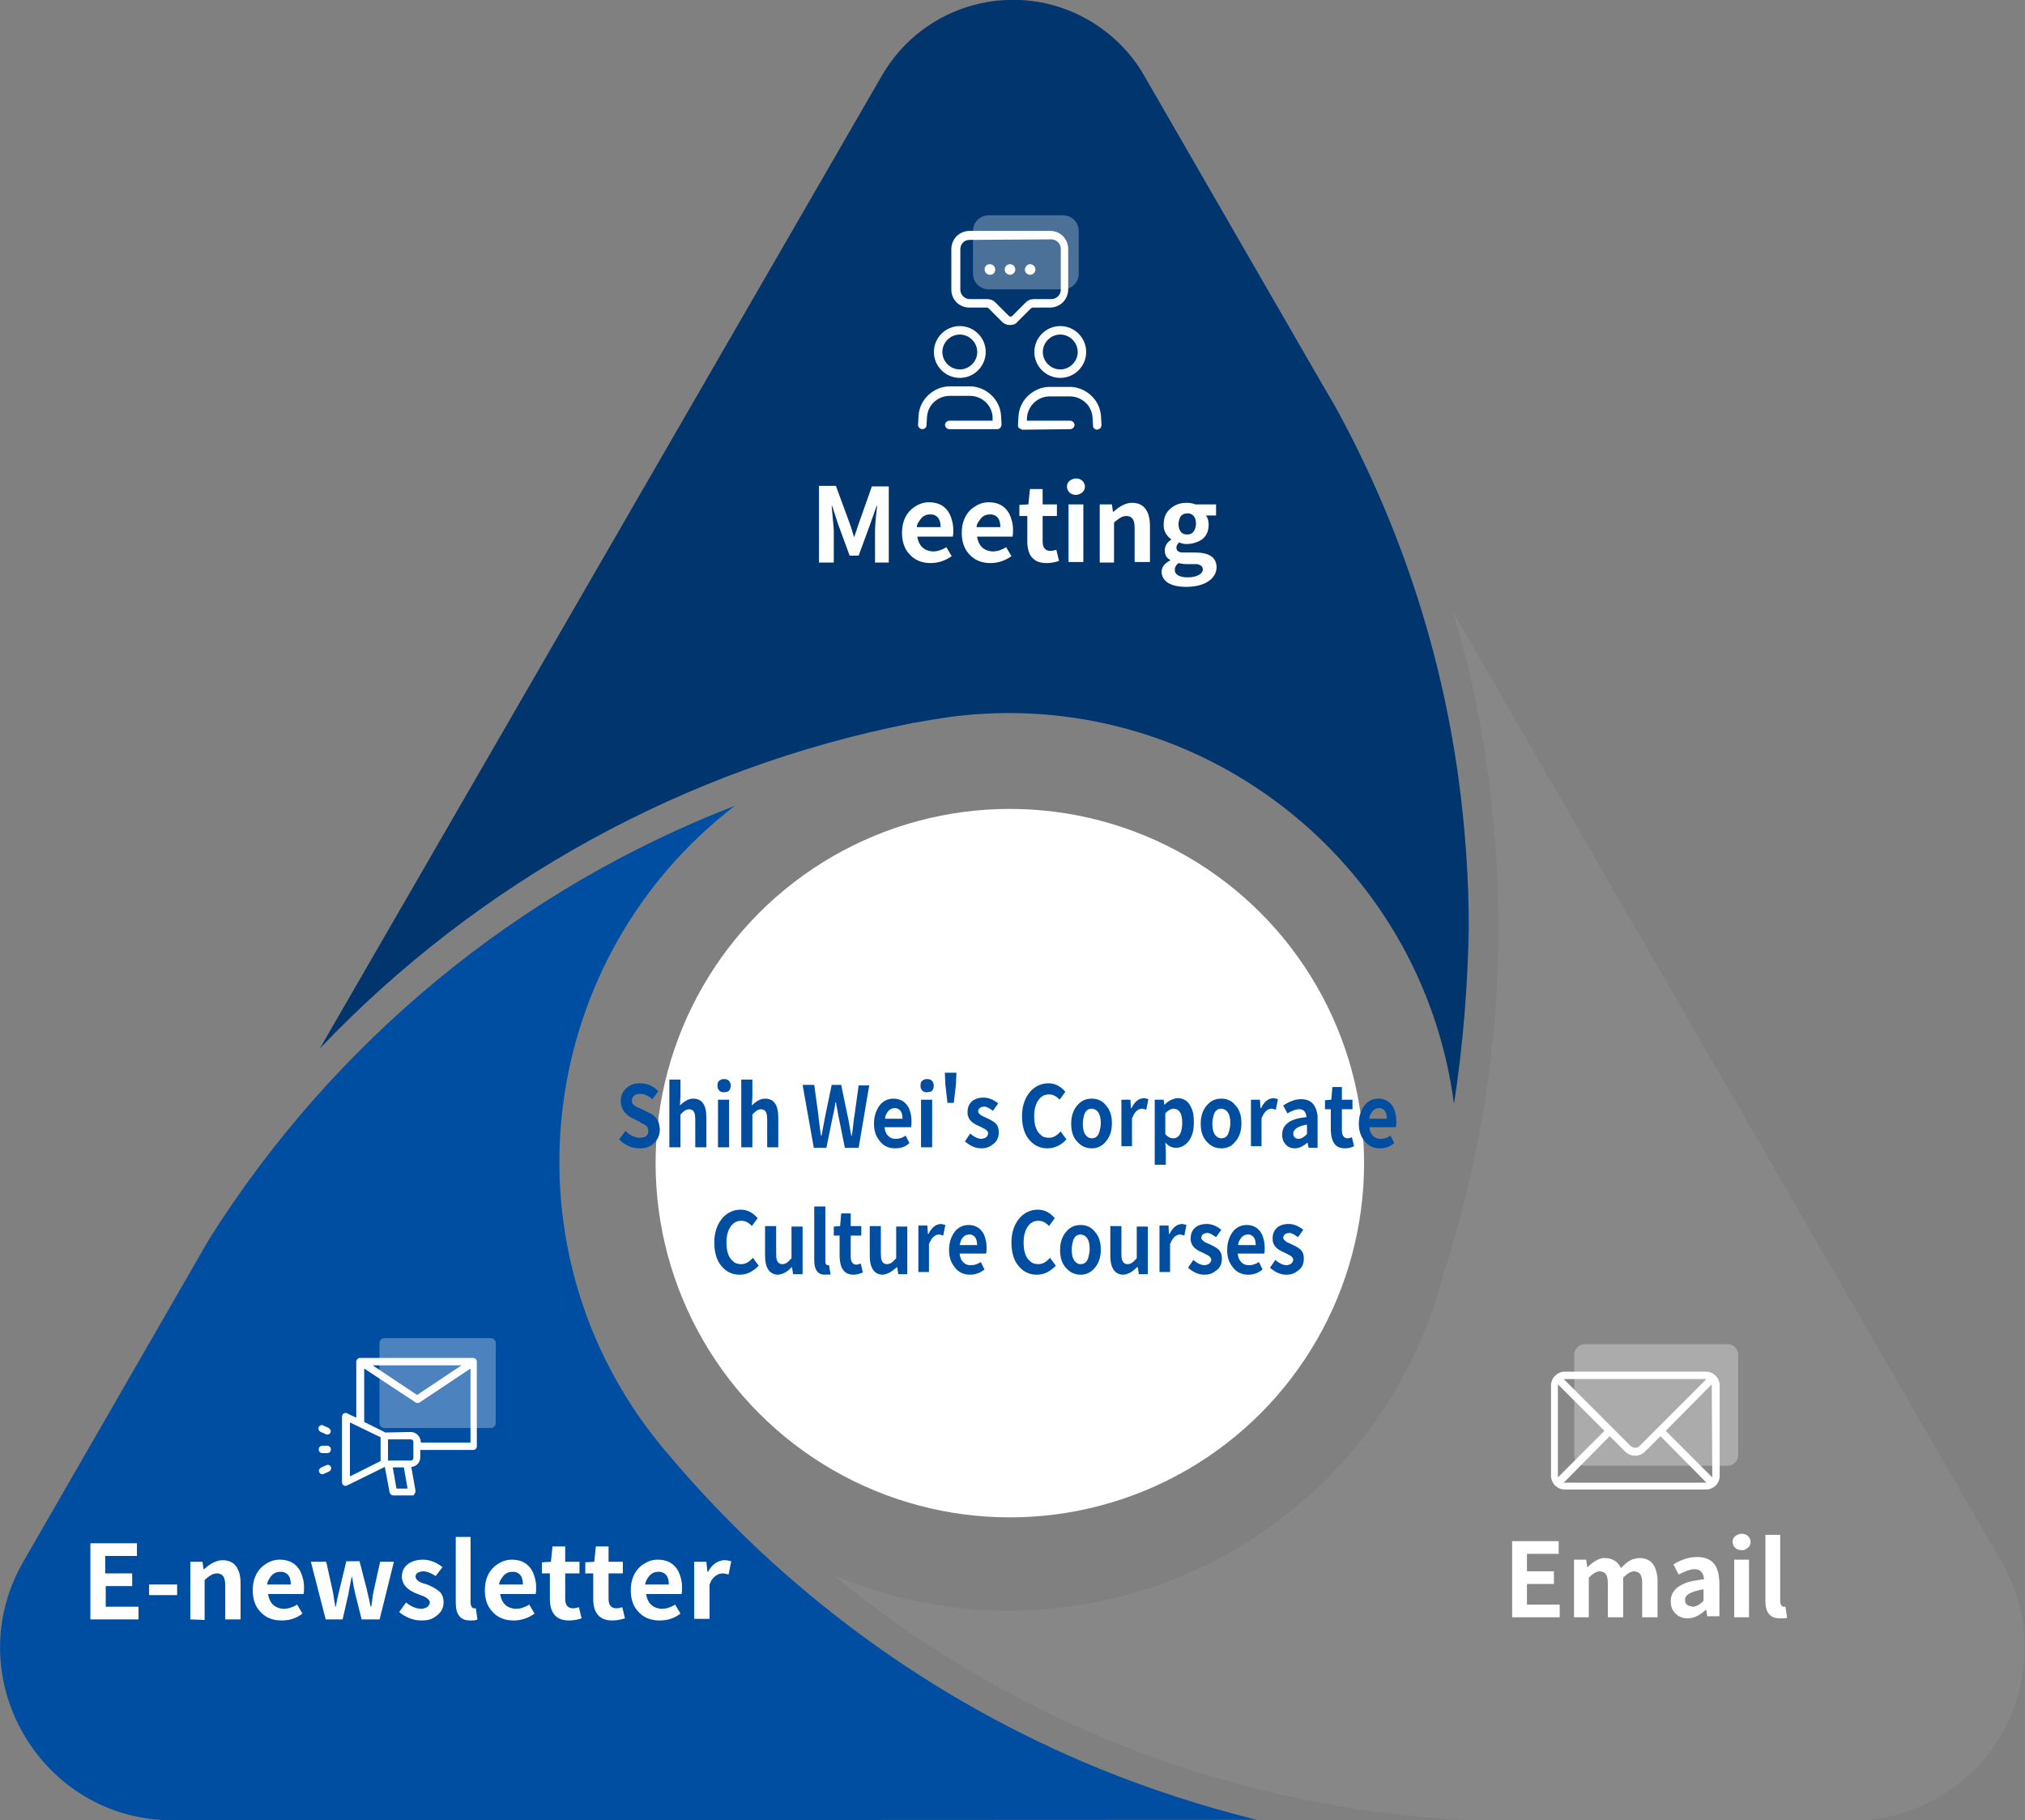 <?xml version="1.0" encoding="utf-8"?>
<!-- Generator: Adobe Illustrator 27.6.1, SVG Export Plug-In . SVG Version: 6.00 Build 0)  -->
<svg version="1.1" id="圖層_1" xmlns="http://www.w3.org/2000/svg" xmlns:xlink="http://www.w3.org/1999/xlink" x="0px" y="0px"
	 viewBox="0 0 383 344.3" style="enable-background:new 0 0 383 344.3;" xml:space="preserve">
<rect x="0" y="0" width="383" height="344.3" fill="#808080" stroke="none"/>
<style type="text/css">
	.st0{clip-path:url(#SVGID_00000121986765658401088450000000637045396667379639_);}
	.st1{fill:#00356E;}
	.st2{fill:#004EA2;}
	.st3{fill:#878787;}
	.st4{fill:#FFFFFF;}
	.st5{fill:none;}
	.st6{fill-rule:evenodd;clip-rule:evenodd;fill:#FFFFFF;}
	.st7{opacity:0.3;fill:#FFFFFF;enable-background:new    ;}
</style>
<g transform="translate(-1038.974 -1729)">
	<g transform="translate(1038.974 1729)">
		<g>
			<g>
				<defs>
					<rect id="SVGID_1_" y="0" width="383" height="344.3"/>
				</defs>
				<clipPath id="SVGID_00000109022157997941631200000016307730443799758731_">
					<use xlink:href="#SVGID_1_"  style="overflow:visible;"/>
				</clipPath>
				<g style="clip-path:url(#SVGID_00000109022157997941631200000016307730443799758731_);">
					<path class="st1" d="M275,208.8c-6.1-46.5-48.8-79.3-95.3-73.2c-0.2,0-0.4,0.1-0.6,0.1H179c-2,0.3-3.9,0.6-5.9,1h-0.4l-0.3,0.1
						c-42.7,8.4-81.8,29.9-111.9,61.5l106.3-184c7.9-13.7,25.4-18.4,39.1-10.5c4.3,2.5,8,6.1,10.5,10.5l31.9,55.3l4.3,7.4
						c11.9,21.7,19.8,45.3,23.2,69.8c1.3,9.5,2,19.1,2,28.7C277.6,186.7,276.7,197.8,275,208.8"/>
					<path class="st2" d="M32.7,344.3c-25.1,0-40.8-27.2-28.3-48.9l35.2-61.1c23.5-37.2,58.3-66,99.4-81.9
						c-37.2,28.6-44.2,81.9-15.6,119c0.4,0.5,0.8,1,1.2,1.5c0.5,0.6,0.9,1.2,1.4,1.7c22.1,26.4,50.2,47,82.1,60
						c9.6,3.9,19.5,7.1,29.6,9.6L32.7,344.3z"/>
					<path class="st3" d="M278.6,344.3c-44.3-1.9-86.8-18.2-121-46.4c43.2,18.3,93-1.8,111.4-45c1.6-3.9,3-7.9,4-11.9
						c6.9-21.1,10.4-43.2,10.4-65.5c0-9.9-0.7-19.7-2-29.5c-1.4-10.3-3.6-20.4-6.6-30.3l23.7,41.1l80.1,138.7
						c9,15.5,3.6,35.4-11.9,44.4c-4.9,2.9-10.5,4.4-16.2,4.4H278.6z"/>
				</g>
			</g>
		</g>
	</g>
	<g transform="matrix(1, 0, 0, 1, 1038.97, 1729)">
		<circle class="st4" cx="191" cy="220" r="67"/>
	</g>
	<g transform="translate(0 11)">
		<rect x="1205" y="1754" class="st5" width="50" height="50"/>
		<g transform="translate(0 0.725)">
			<g transform="translate(1209.308 1758.85)">
				<path class="st4" d="M11.2,29.9c-2.7,0-4.9-2.2-4.9-4.9s2.2-4.9,4.9-4.9s4.9,2.2,4.9,4.9S13.9,29.9,11.2,29.9z M11.2,21.7
					c-1.8,0-3.3,1.5-3.3,3.3s1.5,3.3,3.3,3.3s3.3-1.5,3.3-3.3S13,21.7,11.2,21.7z"/>
				<path class="st4" d="M18.3,39.6H9.2c-0.4,0-0.8-0.4-0.8-0.8c0-0.4,0.4-0.8,0.8-0.8h8.2v-0.8c-0.1-1.1-0.6-2.1-1.4-2.8
					c-0.8-0.7-1.8-1.1-2.9-1.1H9.3c-1.1,0-2.1,0.4-2.9,1.1c-0.8,0.7-1.3,1.7-1.4,2.8l-0.1,1.7c0,0.4-0.4,0.7-0.8,0.7l0,0
					c-0.2,0-0.4-0.1-0.6-0.3c-0.2-0.2-0.2-0.4-0.2-0.6L3.4,37c0.1-1.5,0.8-2.9,1.9-3.9s2.5-1.6,4-1.6h3.8c1.5,0,2.9,0.6,4,1.6
					c1.1,1,1.8,2.4,1.9,3.9l0.1,1.7c0,0.2-0.1,0.4-0.2,0.6C18.7,39.5,18.5,39.6,18.3,39.6z"/>
				<path class="st4" d="M30.2,29.9c-2.7,0-4.9-2.2-4.9-4.9s2.2-4.9,4.9-4.9s4.9,2.2,4.9,4.9C35.1,27.7,32.9,29.9,30.2,29.9z
					 M30.2,21.7L30.2,21.7c-1.8,0-3.3,1.5-3.3,3.3s1.5,3.3,3.3,3.3s3.3-1.5,3.3-3.3S32,21.7,30.2,21.7L30.2,21.7z"/>
				<path class="st4" d="M23,39.7L23,39.7L23,39.7c-0.2-0.1-0.4-0.2-0.6-0.3c-0.2-0.2-0.2-0.4-0.2-0.6l0.1-1.7
					c0.1-1.5,0.8-2.9,1.9-3.9s2.5-1.6,4-1.6H32c1.5,0,2.9,0.6,4,1.6c1.1,1,1.8,2.4,1.9,3.9l0.1,1.7c0,0.2-0.1,0.4-0.2,0.6
					c-0.2,0.2-0.4,0.2-0.6,0.3c-0.4,0-0.8-0.3-0.8-0.7l-0.1-1.7c-0.1-1.1-0.6-2.1-1.4-2.8c-0.8-0.7-1.8-1.1-2.9-1.1h-3.8
					c-2.2,0-4.1,1.7-4.3,4V38h8.2c0.4,0,0.8,0.4,0.8,0.8c0,0.4-0.4,0.8-0.8,0.8L23,39.7L23,39.7z"/>
				<g transform="translate(15.895 8.396)">
					<path class="st6" d="M4.8,0c0.5,0,1,0.4,1,1c0,0.5-0.4,1-1,1c-0.5,0-1-0.4-1-1l0,0C3.8,0.4,4.3,0,4.8,0z"/>
					<path class="st6" d="M1,0c0.5,0,1,0.4,1,1S1.6,2,1,2C0.5,2,0,1.6,0,1S0.4,0,1,0L1,0z"/>
					<path class="st6" d="M8.6,0c0.5,0,1,0.4,1,1c0,0.5-0.4,1-1,1c-0.5,0-1-0.4-1-1l0,0C7.7,0.4,8.1,0,8.6,0z"/>
				</g>
				<path class="st4" d="M20.7,19.9L20.7,19.9c-0.6,0-1.1-0.2-1.5-0.6l-2.6-2.6c-0.1-0.1-0.2-0.1-0.3-0.1H13c-1.9,0-3.4-1.5-3.4-3.4
					V5.5c0-0.9,0.4-1.8,1-2.4s1.5-1,2.4-1h15.3c1.9,0,3.4,1.5,3.4,3.4v7.7c0,0.9-0.4,1.8-1,2.4s-1.5,1-2.4,1H25
					c-0.1,0-0.2,0.1-0.3,0.1l-2.6,2.6C21.8,19.7,21.3,19.9,20.7,19.9z M13,3.8L13,3.8c-0.5,0-0.9,0.2-1.2,0.5s-0.5,0.8-0.5,1.2v7.7
					c0,1,0.8,1.8,1.8,1.8h3.3c0.6,0,1.1,0.2,1.5,0.6l2.6,2.6c0.1,0.1,0.2,0.1,0.3,0.1c0.1,0,0.2,0,0.3-0.1l2.6-2.6
					c0.4-0.4,0.9-0.6,1.5-0.6h3.3c1,0,1.8-0.8,1.8-1.8V5.5c0-1-0.8-1.8-1.8-1.8L13,3.8L13,3.8z"/>
			</g>
			<path class="st7" d="M1226,1758h14c1.7,0,3,1.3,3,3v8c0,1.7-1.3,3-3,3h-14c-1.7,0-3-1.3-3-3v-8
				C1223,1759.3,1224.3,1758,1226,1758z"/>
		</g>
	</g>
	<g transform="translate(0 -2)">
		<rect x="1325" y="1974" class="st5" width="50" height="50"/>
		<g transform="translate(-1.276 -0.764)">
			<path class="st7" d="M1340,1986h27c1.1,0,2,0.9,2,2v19c0,1.1-0.9,2-2,2h-27c-1.1,0-2-0.9-2-2v-19
				C1338,1986.9,1338.9,1986,1340,1986z"/>
			<g transform="translate(1333.302 1915)">
				<g transform="translate(0 76)">
					<path class="st4" d="M29.6,22.5H2.9c-1.4,0-2.6-1.2-2.6-2.6V2.8c0-1.4,1.2-2.6,2.6-2.6h26.7c1.4,0,2.6,1.2,2.6,2.6v17.1
						C32.2,21.4,31,22.5,29.6,22.5z M11.4,12.4l-8.7,8.8h27L21,12.4l-2.9,2.9c-0.5,0.5-1.2,0.8-1.9,0.8c-0.7,0-1.4-0.3-1.9-0.8
						L11.4,12.4L11.4,12.4z M30.7,2.6L22,11.4l8.8,8.8L30.7,2.6L30.7,2.6z M1.6,2.6L1.6,2.6v17.6l8.8-8.8L1.6,2.6L1.6,2.6z M2.7,1.6
						L2.7,1.6l12.6,12.6c0.2,0.2,0.6,0.4,0.9,0.4c0.3,0,0.7-0.1,0.9-0.4L29.7,1.6H2.7z"/>
				</g>
			</g>
		</g>
	</g>
	<rect x="1091" y="1972" class="st5" width="50" height="50"/>
	<g transform="translate(0.741 -3.9)">
		<g transform="translate(1098.318 1989.549)">
			<path class="st4" d="M17.9,26.2h-3.6c-0.3,0-0.6-0.2-0.7-0.6l-0.9-4.8l-7.1,3.5c-0.1,0-0.2,0.1-0.3,0.1c-0.4,0-0.7-0.3-0.7-0.7
				V11.3c0-0.4,0.3-0.7,0.7-0.7c0.1,0,0.2,0,0.3,0.1l1.7,0.8v-0.3c0-2.8,0-4.7,0-6.2c0-3.5,0-4.1,0-4.2l0,0C7.4,0.5,7.6,0.2,8,0.2
				h21.4c0.4,0,0.7,0.3,0.7,0.7v16c0,0.4-0.3,0.7-0.7,0.7h-10V19c0,0.9-0.6,1.6-1.5,1.8h-0.2l0.8,4.5c0,0.2,0,0.4-0.2,0.6
				C18.2,26.2,18.1,26.2,17.9,26.2z M14.2,20.9l0.7,4H17l-0.7-4H14.2z M6.1,12.4L6.1,12.4v10.2l5.8-2.9v-4.5L6.1,12.4z M13.3,15.6v4
				h4.3c0.3,0,0.5-0.2,0.5-0.5v-3c0-0.3-0.2-0.5-0.5-0.5H13.3z M17.6,14.2c1,0,1.8,0.8,1.9,1.8v0.2h9.4v-14l-9.6,6.4
				c-0.1,0.1-0.2,0.1-0.4,0.1c-0.1,0-0.3,0-0.4-0.1L8.8,2.2l0,0v10.1l4,2L17.6,14.2z M10.4,1.6L10.4,1.6l8.4,5.6l8.4-5.6
				C27.2,1.6,10.4,1.6,10.4,1.6z"/>
			<path class="st4" d="M1.8,14.7c-0.1,0-0.2,0-0.3-0.1l-0.9-0.4c-0.2-0.1-0.3-0.2-0.4-0.4s-0.1-0.4,0-0.5c0.1-0.3,0.4-0.4,0.6-0.4
				c0.1,0,0.2,0,0.3,0.1L2,13.4c0.2,0.1,0.3,0.2,0.4,0.4c0.1,0.2,0.1,0.4,0,0.5C2.4,14.5,2.1,14.7,1.8,14.7z"/>
			<path class="st4" d="M0.9,22.2c-0.3,0-0.5-0.2-0.6-0.4c-0.1-0.2-0.1-0.4,0-0.5c0.1-0.2,0.2-0.3,0.4-0.4l0.9-0.4
				c0.1,0,0.2-0.1,0.3-0.1c0.3,0,0.5,0.2,0.6,0.4c0.1,0.2,0.1,0.4,0,0.5c-0.1,0.2-0.2,0.3-0.4,0.4l-0.9,0.4
				C1.1,22.2,1,22.2,0.9,22.2z"/>
			<path class="st4" d="M1.8,18.2H0.9c-0.4,0-0.7-0.3-0.7-0.7c0-0.4,0.3-0.7,0.7-0.7h0.9c0.4,0,0.7,0.3,0.7,0.7
				C2.5,17.9,2.2,18.2,1.8,18.2z"/>
		</g>
		<path class="st7" d="M1111,1986h20c0.6,0,1,0.4,1,1v15c0,0.6-0.4,1-1,1h-20c-0.6,0-1-0.4-1-1v-15
			C1110,1986.4,1110.4,1986,1111,1986z"/>
	</g>
</g>
<g>
	<path class="st4" d="M154.9,106.3V91.9h3.2l2.5,6.8c0.2,0.5,0.5,1.4,0.9,2.8h0.1c0.1-0.3,0.2-0.7,0.4-1.2c0.2-0.7,0.4-1.2,0.5-1.5
		l2.4-6.8h3.2v14.4h-2.6v-6c0-0.7,0.1-2.3,0.4-4.7h-0.1l-1.2,3.4l-2.2,6h-1.7l-2.2-6l-1.1-3.4h-0.1c0.2,2.5,0.4,4.1,0.4,4.7v6h-2.8
		V106.3z"/>
	<path class="st4" d="M176,106.5c-1.7,0-3.1-0.6-4.1-1.8c-0.9-1-1.3-2.4-1.3-3.9c0-1.9,0.6-3.4,1.8-4.5c1-0.8,2-1.3,3.3-1.3
		c1.8,0,3.1,0.7,3.9,2.2c0.4,0.8,0.7,1.9,0.7,3c0,0.6,0,1-0.1,1.3h-6.7c0.2,1.3,0.8,2.2,1.9,2.6c0.3,0.1,0.7,0.2,1.1,0.2
		c0.8,0,1.7-0.3,2.5-0.8l1,1.7C178.7,106.1,177.4,106.5,176,106.5z M173.4,99.7h4.5c0-1.4-0.5-2.2-1.6-2.4c-0.1,0-0.3,0-0.4,0
		c-0.9,0-1.5,0.4-2,1.2C173.6,98.9,173.4,99.3,173.4,99.7z"/>
	<path class="st4" d="M187.3,106.5c-1.7,0-3.1-0.6-4.1-1.8c-0.9-1-1.3-2.4-1.3-3.9c0-1.9,0.6-3.4,1.8-4.5c1-0.8,2-1.3,3.3-1.3
		c1.8,0,3.1,0.7,3.9,2.2c0.4,0.8,0.7,1.9,0.7,3c0,0.6,0,1-0.1,1.3h-6.7c0.2,1.3,0.8,2.2,1.9,2.6c0.3,0.1,0.7,0.2,1.1,0.2
		c0.8,0,1.7-0.3,2.5-0.8l1,1.7C190,106.1,188.7,106.5,187.3,106.5z M184.7,99.7h4.5c0-1.4-0.5-2.2-1.6-2.4c-0.1,0-0.3,0-0.4,0
		c-0.9,0-1.5,0.4-2,1.2C184.9,98.9,184.7,99.3,184.7,99.7z"/>
	<path class="st4" d="M197.9,106.5c-2.4,0-3.6-1.4-3.6-4.1v-4.8h-1.5v-2.1l1.7-0.1l0.3-2.9h2.4v2.9h2.7v2.2h-2.7v4.8
		c0,1.2,0.5,1.8,1.5,1.8c0.3,0,0.7-0.1,1.1-0.2l0.5,2.1C199.4,106.4,198.6,106.5,197.9,106.5z"/>
	<path class="st4" d="M203.5,93.6c-0.7,0-1.2-0.3-1.5-0.8c-0.1-0.2-0.2-0.5-0.2-0.7c0-0.7,0.3-1.1,0.9-1.4c0.2-0.1,0.5-0.2,0.8-0.2
		c0.7,0,1.2,0.3,1.5,0.8c0.1,0.2,0.2,0.5,0.2,0.7c0,0.6-0.3,1.1-0.9,1.4C204.1,93.5,203.8,93.6,203.5,93.6z M202.1,106.3V95.4h2.8
		v10.9H202.1z"/>
	<path class="st4" d="M208,106.3V95.4h2.3l0.2,1.4h0.1c1.2-1.1,2.4-1.7,3.5-1.7c2.2,0,3.4,1.5,3.4,4.4v6.8h-2.9v-6.4
		c0-1.3-0.3-2-1-2.2c-0.2-0.1-0.4-0.1-0.6-0.1c-0.6,0-1.2,0.3-1.9,0.9c-0.1,0.1-0.3,0.2-0.4,0.4v7.5H208V106.3z"/>
	<path class="st4" d="M224.3,111c-2,0-3.4-0.5-4.1-1.4c-0.3-0.4-0.5-0.9-0.5-1.4c0-0.9,0.5-1.6,1.6-2.2v-0.1c-0.7-0.4-1-1-1-1.8
		s0.4-1.5,1.2-2V102c-0.8-0.6-1.3-1.4-1.4-2.3c0-0.2,0-0.4,0-0.6c0-1.5,0.6-2.5,1.8-3.3c0.8-0.5,1.6-0.7,2.6-0.7
		c0.5,0,1.1,0.1,1.6,0.3h3.9v2.1h-1.9c0.3,0.4,0.5,1,0.5,1.7c0,1.5-0.6,2.6-1.9,3.2c-0.7,0.3-1.4,0.5-2.3,0.5
		c-0.4,0-0.9-0.1-1.4-0.3c-0.3,0.3-0.5,0.6-0.5,1c0,0.5,0.3,0.8,1,0.9c0.2,0,0.5,0,0.7,0h1.8c2.7,0,4,0.9,4.1,2.7
		c0,1.2-0.6,2.2-1.8,2.9C227.3,110.7,225.9,111,224.3,111z M224.7,109.2c1.1,0,2-0.3,2.5-0.8c0.2-0.2,0.3-0.5,0.3-0.7
		c0-0.5-0.4-0.9-1.1-1c-0.2,0-0.4,0-0.7,0h-1.3c-0.6,0-1.1-0.1-1.5-0.2c-0.5,0.4-0.7,0.8-0.7,1.3c0,0.7,0.5,1.1,1.4,1.3
		C223.9,109.2,224.3,109.2,224.7,109.2z M224.5,101.1c0.7,0,1.2-0.3,1.5-1c0.1-0.3,0.2-0.6,0.2-1c0-1-0.3-1.6-1-1.9
		c-0.2-0.1-0.4-0.1-0.6-0.1c-0.7,0-1.3,0.3-1.5,1c-0.1,0.3-0.2,0.6-0.2,1c0,0.9,0.3,1.6,1,1.9C224,101,224.2,101.1,224.5,101.1z"/>
</g>
<g>
	<path class="st4" d="M286,305.9v-14.4h8.8v2.4h-6v3.3h5.1v2.4h-5.1v3.9h6.2v2.4L286,305.9L286,305.9z"/>
	<path class="st4" d="M297.7,305.9V295h2.3l0.2,1.4h0.1c1-1,2-1.6,2.9-1.7c0.1,0,0.3,0,0.4,0c1.4,0,2.4,0.7,3,1.9
		c1-1.1,1.9-1.7,2.8-1.8c0.2-0.1,0.5-0.1,0.7-0.1c1.9,0,3,1.1,3.3,3.2c0.1,0.4,0.1,0.8,0.1,1.2v6.8h-2.9v-6.4c0-1.3-0.3-2-1-2.2
		c-0.2,0-0.3-0.1-0.5-0.1c-0.6,0-1.3,0.4-2.1,1.2v7.5h-2.9v-6.4c0-1.3-0.3-2-1-2.2c-0.2,0-0.3-0.1-0.5-0.1c-0.6,0-1.3,0.4-2.1,1.2
		v7.5H297.7z"/>
	<path class="st4" d="M319.2,306.1c-1.2,0-2.1-0.5-2.7-1.4c-0.4-0.5-0.5-1.2-0.5-1.9c0-1.5,0.9-2.6,2.6-3.3c0.9-0.4,2.2-0.6,3.7-0.8
		c-0.1-1.2-0.7-1.9-1.8-1.9c-0.8,0-1.8,0.4-3,1l-1-1.9c1.6-1,3.1-1.4,4.5-1.4c2.4,0,3.8,1.2,4.1,3.7c0,0.3,0.1,0.7,0.1,1.1v6.4h-2.3
		l-0.2-1.2h-0.1C321.3,305.7,320.2,306.1,319.2,306.1z M320.1,303.9c0.7,0,1.4-0.4,2.1-1.1v-2.2c-2.3,0.4-3.5,1-3.5,2
		c0,0.7,0.4,1.2,1.2,1.2C319.9,303.9,320,303.9,320.1,303.9z"/>
	<path class="st4" d="M329.4,293.2c-0.7,0-1.2-0.3-1.5-0.8c-0.1-0.2-0.2-0.5-0.2-0.7c0-0.7,0.3-1.1,0.9-1.4c0.2-0.1,0.5-0.2,0.8-0.2
		c0.7,0,1.2,0.3,1.5,0.8c0.1,0.2,0.2,0.5,0.2,0.7c0,0.6-0.3,1.1-0.9,1.4C330,293.2,329.7,293.2,329.4,293.2z M328,305.9V295h2.8
		v10.9H328z"/>
	<path class="st4" d="M336.6,306.1c-1.8,0-2.7-1.1-2.7-3.3v-12.5h2.8V303c0.1,0.5,0.2,0.8,0.6,0.9c0.2,0,0.3,0,0.4,0l0.3,2.1
		C337.7,306.1,337.2,306.1,336.6,306.1z"/>
</g>
<g>
	<path class="st4" d="M17.1,306.3v-14.4h8.8v2.4h-6v3.3H25v2.4h-5v3.9h6.2v2.4L17.1,306.3L17.1,306.3z"/>
	<path class="st4" d="M28.2,301.7v-2h5.3v2H28.2z"/>
	<path class="st4" d="M36,306.3v-10.9h2.3l0.2,1.4h0.1c1.2-1.1,2.4-1.7,3.5-1.7c2.2,0,3.4,1.5,3.4,4.4v6.8h-2.9v-6.4
		c0-1.3-0.3-2-1-2.2c-0.2-0.1-0.4-0.1-0.6-0.1c-0.6,0-1.2,0.3-1.9,0.9c-0.1,0.1-0.3,0.2-0.4,0.4v7.5L36,306.3L36,306.3z"/>
	<path class="st4" d="M53.2,306.5c-1.7,0-3.1-0.6-4.1-1.8c-0.9-1-1.3-2.4-1.3-3.9c0-1.9,0.6-3.4,1.8-4.5c1-0.8,2-1.3,3.3-1.3
		c1.8,0,3.1,0.7,3.9,2.2c0.4,0.8,0.7,1.9,0.7,3c0,0.6,0,1-0.1,1.3h-6.7c0.2,1.3,0.8,2.2,1.9,2.6c0.3,0.1,0.7,0.2,1.1,0.2
		c0.8,0,1.7-0.3,2.5-0.8l1,1.7C55.9,306.2,54.6,306.5,53.2,306.5z M50.5,299.7H55c0-1.4-0.5-2.2-1.6-2.4c-0.1,0-0.3,0-0.4,0
		c-0.9,0-1.5,0.4-2,1.2C50.7,298.9,50.6,299.3,50.5,299.7z"/>
	<path class="st4" d="M61.6,306.3l-2.8-10.9h2.9l1.2,5.4c0.1,0.4,0.2,1,0.3,1.8c0.1,0.6,0.2,1,0.2,1.3h0.1c0.3-1.5,0.5-2.5,0.7-3.2
		l1.3-5.4H68l1.4,5.4c0,0.2,0.3,1.2,0.7,3.2h0.1c0.1-0.3,0.1-0.7,0.2-1.3c0.1-0.8,0.2-1.4,0.3-1.8l1.2-5.4h2.6l-2.7,10.9h-3.4
		l-1.2-4.8c-0.2-0.8-0.4-1.8-0.6-3.2h-0.1c-0.4,2-0.6,3.1-0.6,3.2l-1.1,4.8H61.6z"/>
	<path class="st4" d="M79.7,306.5c-1.3,0-2.5-0.4-3.7-1.2c-0.2-0.1-0.3-0.3-0.5-0.4l1.3-1.8c1,0.8,2,1.2,2.9,1.2
		c1-0.1,1.5-0.5,1.6-1.2c0-0.4-0.4-0.8-1.2-1.2c-0.1,0-0.5-0.2-1.1-0.4c-1.6-0.6-2.5-1.4-2.8-2.3c-0.1-0.3-0.2-0.6-0.2-0.9
		c0-1.2,0.5-2.1,1.5-2.7c0.7-0.4,1.5-0.6,2.5-0.6c1.3,0,2.5,0.5,3.7,1.4l-1.3,1.7c-0.9-0.6-1.7-0.9-2.4-0.9c-0.9,0.1-1.4,0.4-1.4,1
		c0,0.4,0.3,0.8,1,1.1c0,0,0.4,0.2,1.2,0.4c1.2,0.5,2,1,2.5,1.5c0.4,0.5,0.6,1.1,0.6,1.8c0,1.2-0.5,2.1-1.6,2.8
		C81.7,306.3,80.8,306.5,79.7,306.5z"/>
	<path class="st4" d="M88.9,306.5c-1.8,0-2.7-1.1-2.7-3.3v-12.5H89v12.6c0.1,0.5,0.2,0.8,0.6,0.9c0.2,0,0.3,0,0.4,0l0.3,2.1
		C90,306.5,89.5,306.5,88.9,306.5z"/>
	<path class="st4" d="M97.1,306.5c-1.7,0-3.1-0.6-4.1-1.8c-0.9-1-1.3-2.4-1.3-3.9c0-1.9,0.6-3.4,1.8-4.5c1-0.8,2-1.3,3.3-1.3
		c1.8,0,3.1,0.7,3.9,2.2c0.4,0.8,0.7,1.9,0.7,3c0,0.6,0,1-0.1,1.3h-6.7c0.2,1.3,0.8,2.2,1.9,2.6c0.3,0.1,0.7,0.2,1.1,0.2
		c0.8,0,1.7-0.3,2.5-0.8l1,1.7C99.7,306.2,98.4,306.5,97.1,306.5z M94.4,299.7h4.5c0-1.4-0.5-2.2-1.6-2.4c-0.1,0-0.3,0-0.4,0
		c-0.9,0-1.5,0.4-2,1.2C94.6,298.9,94.4,299.3,94.4,299.7z"/>
	<path class="st4" d="M107.6,306.5c-2.4,0-3.6-1.4-3.6-4.1v-4.8h-1.5v-2.1l1.7-0.1l0.3-2.9h2.4v2.9h2.7v2.2h-2.7v4.8
		c0,1.2,0.5,1.8,1.5,1.8c0.3,0,0.7-0.1,1.1-0.2l0.5,2.1C109.1,306.4,108.3,306.5,107.6,306.5z"/>
	<path class="st4" d="M115.8,306.5c-2.4,0-3.6-1.4-3.6-4.1v-4.8h-1.5v-2.1l1.7-0.1l0.3-2.9h2.4v2.9h2.7v2.2h-2.7v4.8
		c0,1.2,0.5,1.8,1.5,1.8c0.3,0,0.7-0.1,1.1-0.2l0.5,2.1C117.2,306.4,116.5,306.5,115.8,306.5z"/>
	<path class="st4" d="M124.7,306.5c-1.7,0-3.1-0.6-4.1-1.8c-0.9-1-1.3-2.4-1.3-3.9c0-1.9,0.6-3.4,1.8-4.5c1-0.8,2-1.3,3.3-1.3
		c1.8,0,3.1,0.7,3.9,2.2c0.4,0.8,0.7,1.9,0.7,3c0,0.6,0,1-0.1,1.3h-6.7c0.2,1.3,0.8,2.2,1.9,2.6c0.3,0.1,0.7,0.2,1.1,0.2
		c0.8,0,1.7-0.3,2.5-0.8l1,1.7C127.4,306.2,126.1,306.5,124.7,306.5z M122,299.7h4.5c0-1.4-0.5-2.2-1.6-2.4c-0.1,0-0.3,0-0.4,0
		c-0.9,0-1.5,0.4-2,1.2C122.2,298.9,122.1,299.3,122,299.7z"/>
	<path class="st4" d="M131.3,306.3v-10.9h2.3l0.2,1.9h0.1c0.7-1.2,1.5-1.9,2.5-2.1c0.2-0.1,0.4-0.1,0.6-0.1c0.5,0,0.9,0.1,1.3,0.2
		l-0.5,2.5c-0.4-0.1-0.8-0.2-1.1-0.2c-0.9,0-1.6,0.5-2.2,1.4c-0.1,0.2-0.2,0.5-0.3,0.7v6.5h-2.9V306.3z"/>
</g>
<g>
	<path class="st2" d="M121,217.2c-1.4,0-2.6-0.5-3.6-1.4c-0.1-0.1-0.2-0.2-0.3-0.3l1.2-1.6c0.8,0.8,1.6,1.2,2.5,1.3
		c0.1,0,0.2,0,0.2,0c0.9,0,1.5-0.3,1.6-1c0-0.1,0-0.2,0-0.4c0-0.5-0.2-0.8-0.7-1.1c-0.2-0.1-0.5-0.2-0.9-0.5l-1.4-0.7
		c-1.4-0.7-2.1-1.7-2.2-3.2c0-1.1,0.4-1.9,1.2-2.6c0.7-0.6,1.5-0.8,2.5-0.8c1.2,0,2.2,0.4,3.1,1.2c0.1,0.1,0.2,0.2,0.3,0.3l-1.1,1.5
		c-0.7-0.6-1.5-1-2.3-1c-0.8,0-1.3,0.3-1.5,0.8c0,0.1-0.1,0.3-0.1,0.5c0,0.5,0.3,0.8,0.8,1.1c0.2,0.1,0.4,0.2,0.9,0.4l1.4,0.7
		c1.2,0.5,1.9,1.3,2.1,2.4c0,0.3,0.1,0.5,0.1,0.8c0,1.1-0.4,2-1.2,2.7C123,216.9,122.1,217.2,121,217.2z"/>
	<path class="st2" d="M126.6,217v-12.8h2.1v3.2l-0.1,1.7c0.9-0.9,1.7-1.3,2.5-1.3c1.7,0,2.5,1.2,2.5,3.6v5.6h-2.1v-5.3
		c0-1-0.2-1.6-0.7-1.8c-0.1,0-0.3-0.1-0.4-0.1c-0.5,0-0.9,0.2-1.4,0.7c-0.1,0.1-0.2,0.2-0.3,0.3v6.2H126.6z"/>
	<path class="st2" d="M136.9,206.6c-0.5,0-0.9-0.2-1.1-0.7c-0.1-0.2-0.1-0.4-0.1-0.6c0-0.6,0.2-0.9,0.7-1.1c0.2-0.1,0.4-0.1,0.6-0.1
		c0.5,0,0.9,0.2,1.1,0.7c0.1,0.2,0.1,0.4,0.1,0.6c0,0.5-0.2,0.9-0.6,1.1C137.3,206.5,137.1,206.6,136.9,206.6z M135.8,217v-9h2.1v9
		H135.8z"/>
	<path class="st2" d="M140.2,217v-12.8h2.1v3.2l-0.1,1.7c0.9-0.9,1.7-1.3,2.5-1.3c1.7,0,2.5,1.2,2.5,3.6v5.6h-2.1v-5.3
		c0-1-0.2-1.6-0.7-1.8c-0.1,0-0.3-0.1-0.4-0.1c-0.5,0-0.9,0.2-1.4,0.7c-0.1,0.1-0.2,0.2-0.3,0.3v6.2H140.2z"/>
	<path class="st2" d="M153.9,217l-2.1-11.8h2.2l0.8,5.8c0,0.4,0.1,1,0.2,1.8c0.1,0.9,0.2,1.5,0.3,2h0.1c0,0,0.2-1.3,0.7-3.8l1.2-5.8
		h1.8l1.2,5.8c0.2,0.8,0.4,2.1,0.7,3.8h0.1c0.1-0.5,0.2-1.3,0.3-2.3c0.1-0.6,0.1-1.1,0.2-1.4l0.8-5.8h2l-2,11.8h-2.6l-1.2-5.9
		c-0.2-1.2-0.4-2.1-0.5-2.7h-0.1c-0.1,1-0.3,1.9-0.5,2.7l-1.2,5.9H153.9z"/>
	<path class="st2" d="M169.3,217.2c-1.3,0-2.3-0.5-3-1.5c-0.7-0.9-1-1.9-1-3.2c0-1.5,0.5-2.8,1.3-3.7c0.7-0.7,1.5-1,2.4-1
		c1.3,0,2.3,0.6,2.9,1.8c0.3,0.7,0.5,1.5,0.5,2.5c0,0.5,0,0.8-0.1,1.1h-5c0.1,1.1,0.6,1.8,1.4,2.1c0.3,0.1,0.5,0.1,0.8,0.1
		c0.6,0,1.2-0.2,1.8-0.6l0.7,1.4C171.3,216.9,170.4,217.2,169.3,217.2z M167.4,211.6h3.3c0-1.2-0.4-1.8-1.2-2c-0.1,0-0.2,0-0.3,0
		c-0.6,0-1.1,0.3-1.5,1C167.5,210.9,167.4,211.3,167.4,211.6z"/>
	<path class="st2" d="M175.3,206.6c-0.5,0-0.9-0.2-1.1-0.7c-0.1-0.2-0.1-0.4-0.1-0.6c0-0.6,0.2-0.9,0.7-1.1c0.2-0.1,0.4-0.1,0.6-0.1
		c0.5,0,0.9,0.2,1.1,0.7c0.1,0.2,0.1,0.4,0.1,0.6c0,0.5-0.2,0.9-0.6,1.1C175.7,206.5,175.5,206.6,175.3,206.6z M174.2,217v-9h2.1v9
		H174.2z"/>
	<path class="st2" d="M179.2,208.6l-0.4-3.5l-0.1-2.2h2.2l-0.1,2.2l-0.4,3.5H179.2z"/>
	<path class="st2" d="M185.6,217.2c-0.9,0-1.8-0.3-2.7-1c-0.1-0.1-0.3-0.2-0.4-0.3l1-1.5c0.8,0.7,1.5,1,2.2,1c0.7-0.1,1.1-0.4,1.2-1
		c0-0.4-0.3-0.7-0.9-1c-0.1,0-0.3-0.2-0.8-0.4c-1.2-0.5-1.9-1.1-2.1-1.9c-0.1-0.2-0.1-0.5-0.1-0.8c0-1,0.4-1.7,1.1-2.2
		c0.5-0.3,1.1-0.5,1.9-0.5c1,0,1.9,0.4,2.8,1.1l-1,1.4c-0.7-0.5-1.2-0.8-1.7-0.8c-0.7,0.1-1,0.3-1.1,0.9c0,0.3,0.3,0.6,0.8,0.9
		c0,0,0.3,0.1,0.9,0.4c0.9,0.4,1.5,0.8,1.8,1.2c0.3,0.4,0.4,0.9,0.4,1.5c0,1-0.4,1.8-1.2,2.3C187.1,217,186.4,217.2,185.6,217.2z"/>
	<path class="st2" d="M198.1,217.2c-1.5,0-2.6-0.6-3.5-1.7c-0.9-1.1-1.3-2.6-1.3-4.4c0-2,0.6-3.6,1.7-4.8c0.9-0.9,2-1.4,3.3-1.4
		c1.2,0,2.2,0.5,3.1,1.5c0,0,0,0,0.1,0.1l-1.1,1.5c-0.6-0.7-1.3-1-2-1c-1,0-1.7,0.5-2.2,1.4c-0.4,0.7-0.6,1.6-0.6,2.7
		c0,1.7,0.4,2.9,1.3,3.6c0.4,0.4,1,0.5,1.5,0.5c0.8,0,1.5-0.4,2.2-1.2l1.1,1.5C200.7,216.6,199.5,217.2,198.1,217.2z"/>
	<path class="st2" d="M206.5,217.2c-1.1,0-2-0.4-2.8-1.3c-0.8-0.9-1.1-2-1.1-3.4c0-1.6,0.5-2.8,1.4-3.7c0.7-0.7,1.5-1,2.5-1
		c1.1,0,2,0.4,2.7,1.3c0.8,0.9,1.1,2,1.1,3.4c0,1.6-0.5,2.8-1.4,3.7C208.2,216.9,207.4,217.2,206.5,217.2z M206.5,215.3
		c0.8,0,1.3-0.5,1.5-1.5c0.1-0.4,0.2-0.8,0.2-1.3c0-1.3-0.3-2.2-1-2.6c-0.2-0.1-0.5-0.2-0.7-0.2c-0.8,0-1.3,0.5-1.5,1.4
		c-0.1,0.4-0.2,0.9-0.2,1.4c0,1.3,0.3,2.2,1,2.6C205.9,215.2,206.2,215.3,206.5,215.3z"/>
	<path class="st2" d="M212.1,217v-9h1.7l0.1,1.6h0.1c0.5-1,1.1-1.6,1.8-1.8c0.2,0,0.3-0.1,0.4-0.1c0.3,0,0.7,0.1,1,0.2l-0.4,2
		c-0.3-0.1-0.6-0.2-0.8-0.2c-0.6,0-1.2,0.4-1.6,1.2c-0.1,0.2-0.2,0.4-0.3,0.6v5.3H212.1z"/>
	<path class="st2" d="M218.4,220.4V208h1.7l0.1,0.9h0.1c0.8-0.8,1.6-1.1,2.4-1.2c1.2,0,2.1,0.6,2.6,1.8c0.4,0.8,0.5,1.7,0.5,2.8
		c0,1.7-0.4,3-1.3,3.9c-0.6,0.6-1.3,0.9-2.1,0.9c-0.7,0-1.4-0.3-2-1l0.1,1.5v2.7H218.4z M221.9,215.3c0.7,0,1.2-0.4,1.5-1.3
		c0.1-0.4,0.2-1,0.2-1.6c0-1.8-0.5-2.6-1.6-2.7c-0.5,0-1.1,0.3-1.6,0.9v3.9C220.9,215.1,221.4,215.3,221.9,215.3z"/>
	<path class="st2" d="M231,217.2c-1.1,0-2-0.4-2.8-1.3c-0.8-0.9-1.1-2-1.1-3.4c0-1.6,0.5-2.8,1.4-3.7c0.7-0.7,1.5-1,2.5-1
		c1.1,0,2,0.4,2.7,1.3c0.8,0.9,1.1,2,1.1,3.4c0,1.6-0.5,2.8-1.4,3.7C232.8,216.9,231.9,217.2,231,217.2z M231,215.3
		c0.8,0,1.3-0.5,1.5-1.5c0.1-0.4,0.2-0.8,0.2-1.3c0-1.3-0.3-2.2-1-2.6c-0.2-0.1-0.5-0.2-0.7-0.2c-0.8,0-1.3,0.5-1.5,1.4
		c-0.1,0.4-0.2,0.9-0.2,1.4c0,1.3,0.3,2.2,1,2.6C230.5,215.2,230.7,215.3,231,215.3z"/>
	<path class="st2" d="M236.6,217v-9h1.7l0.1,1.6h0.1c0.5-1,1.1-1.6,1.8-1.8c0.2,0,0.3-0.1,0.4-0.1c0.3,0,0.7,0.1,1,0.2l-0.4,2
		c-0.3-0.1-0.6-0.2-0.8-0.2c-0.6,0-1.2,0.4-1.6,1.2c-0.1,0.2-0.2,0.4-0.3,0.6v5.3H236.6z"/>
	<path class="st2" d="M244.9,217.2c-0.9,0-1.6-0.4-2-1.1c-0.3-0.4-0.4-1-0.4-1.5c0-1.2,0.6-2.1,1.9-2.7c0.7-0.3,1.6-0.5,2.7-0.6
		c-0.1-1-0.5-1.5-1.4-1.5c-0.6,0-1.4,0.3-2.2,0.8l-0.8-1.5c1.2-0.8,2.3-1.2,3.4-1.2c1.8,0,2.8,1,3.1,3.1c0,0.3,0,0.6,0,0.9v5.2h-1.7
		l-0.2-1h0C246.5,216.8,245.7,217.2,244.9,217.2z M245.6,215.4c0.5,0,1-0.3,1.6-0.9v-1.8c-1.7,0.3-2.6,0.9-2.6,1.7
		c0,0.6,0.3,0.9,0.9,1C245.5,215.4,245.5,215.4,245.6,215.4z"/>
	<path class="st2" d="M254.4,217.2c-1.8,0-2.6-1.1-2.7-3.4v-4h-1.1v-1.7l1.2-0.1l0.2-2.4h1.8v2.4h2v1.8h-2v4c0,1,0.4,1.5,1.1,1.5
		c0.2,0,0.5-0.1,0.8-0.2l0.4,1.7C255.5,217.1,254.9,217.2,254.4,217.2z"/>
	<path class="st2" d="M261,217.2c-1.3,0-2.3-0.5-3-1.5c-0.7-0.9-1-1.9-1-3.2c0-1.5,0.5-2.8,1.3-3.7c0.7-0.7,1.5-1,2.4-1
		c1.3,0,2.3,0.6,2.9,1.8c0.3,0.7,0.5,1.5,0.5,2.5c0,0.5,0,0.8-0.1,1.1h-5c0.1,1.1,0.6,1.8,1.4,2.1c0.3,0.1,0.5,0.1,0.8,0.1
		c0.6,0,1.2-0.2,1.8-0.6l0.7,1.4C262.9,216.9,262,217.2,261,217.2z M259,211.6h3.3c0-1.2-0.4-1.8-1.2-2c-0.1,0-0.2,0-0.3,0
		c-0.6,0-1.1,0.3-1.5,1C259.1,210.9,259,211.3,259,211.6z"/>
	<path class="st2" d="M139.9,241.1c-1.5,0-2.6-0.6-3.5-1.7c-0.9-1.1-1.3-2.6-1.3-4.4c0-2,0.6-3.6,1.7-4.8c0.9-0.9,2-1.4,3.3-1.4
		c1.2,0,2.2,0.5,3.1,1.5c0,0,0,0,0.1,0.1l-1.1,1.5c-0.6-0.7-1.3-1-2-1c-1,0-1.7,0.5-2.2,1.4c-0.4,0.7-0.6,1.6-0.6,2.7
		c0,1.7,0.4,2.9,1.3,3.6c0.4,0.4,1,0.5,1.5,0.5c0.8,0,1.5-0.4,2.2-1.2l1.1,1.5C142.4,240.5,141.3,241.1,139.9,241.1z"/>
	<path class="st2" d="M147.2,241.1c-1.6,0-2.5-1.2-2.5-3.6v-5.6h2.1v5.3c0,1,0.2,1.6,0.7,1.8c0.1,0.1,0.3,0.1,0.5,0.1
		c0.5,0,1-0.3,1.4-0.8c0.1-0.1,0.2-0.2,0.3-0.3v-6h2.1v9H150l-0.2-1.3h-0.1C149,240.5,148.1,241,147.2,241.1z"/>
	<path class="st2" d="M156,241.1c-1.3,0-2-0.9-2-2.7v-10.2h2.1v10.4c0,0.4,0.2,0.7,0.4,0.7c0.1,0,0.2,0,0.3,0l0.3,1.8
		C156.8,241,156.4,241.1,156,241.1z"/>
	<path class="st2" d="M161.5,241.1c-1.8,0-2.6-1.1-2.7-3.4v-4h-1.1V232l1.2-0.1l0.2-2.4h1.8v2.4h2v1.8h-2v4c0,1,0.4,1.5,1.1,1.5
		c0.2,0,0.5-0.1,0.8-0.2l0.4,1.7C162.6,240.9,162,241.1,161.5,241.1z"/>
	<path class="st2" d="M167,241.1c-1.6,0-2.5-1.2-2.5-3.6v-5.6h2.1v5.3c0,1,0.2,1.6,0.7,1.8c0.1,0.1,0.3,0.1,0.5,0.1
		c0.5,0,1-0.3,1.4-0.8c0.1-0.1,0.2-0.2,0.3-0.3v-6h2.1v9h-1.7l-0.2-1.3h-0.1C168.7,240.5,167.9,241,167,241.1z"/>
	<path class="st2" d="M173.7,240.8v-9h1.7l0.1,1.6h0.1c0.5-1,1.1-1.6,1.8-1.8c0.2,0,0.3-0.1,0.4-0.1c0.3,0,0.7,0.1,1,0.2l-0.4,2
		c-0.3-0.1-0.6-0.2-0.8-0.2c-0.6,0-1.2,0.4-1.6,1.2c-0.1,0.2-0.2,0.4-0.3,0.6v5.3H173.7z"/>
	<path class="st2" d="M183.5,241.1c-1.3,0-2.3-0.5-3-1.5c-0.7-0.9-1-1.9-1-3.2c0-1.5,0.5-2.8,1.3-3.7c0.7-0.7,1.5-1,2.4-1
		c1.3,0,2.3,0.6,2.9,1.8c0.3,0.7,0.5,1.5,0.5,2.5c0,0.5,0,0.8-0.1,1.1h-5c0.1,1.1,0.6,1.8,1.4,2.1c0.3,0.1,0.5,0.1,0.8,0.1
		c0.6,0,1.2-0.2,1.8-0.6l0.7,1.4C185.5,240.7,184.5,241.1,183.5,241.1z M181.5,235.5h3.3c0-1.2-0.4-1.8-1.2-2c-0.1,0-0.2,0-0.3,0
		c-0.6,0-1.1,0.3-1.5,1C181.7,234.8,181.6,235.1,181.5,235.5z"/>
	<path class="st2" d="M196.1,241.1c-1.5,0-2.6-0.6-3.5-1.7c-0.9-1.1-1.3-2.6-1.3-4.4c0-2,0.6-3.6,1.7-4.8c0.9-0.9,2-1.4,3.3-1.4
		c1.2,0,2.2,0.5,3.1,1.5c0,0,0,0,0.1,0.1l-1.1,1.5c-0.6-0.7-1.3-1-2-1c-1,0-1.7,0.5-2.2,1.4c-0.4,0.7-0.6,1.6-0.6,2.7
		c0,1.7,0.4,2.9,1.3,3.6c0.4,0.4,1,0.5,1.5,0.5c0.8,0,1.5-0.4,2.2-1.2l1.1,1.5C198.6,240.5,197.5,241.1,196.1,241.1z"/>
	<path class="st2" d="M204.4,241.1c-1.1,0-2-0.4-2.8-1.3c-0.8-0.9-1.1-2-1.1-3.4c0-1.6,0.5-2.8,1.4-3.7c0.7-0.7,1.5-1,2.5-1
		c1.1,0,2,0.4,2.7,1.3c0.8,0.9,1.1,2,1.1,3.4c0,1.6-0.5,2.8-1.4,3.7C206.2,240.7,205.4,241.1,204.4,241.1z M204.4,239.1
		c0.8,0,1.3-0.5,1.5-1.5c0.1-0.4,0.2-0.8,0.2-1.3c0-1.3-0.3-2.2-1-2.6c-0.2-0.1-0.5-0.2-0.7-0.2c-0.8,0-1.3,0.5-1.5,1.4
		c-0.1,0.4-0.2,0.9-0.2,1.4c0,1.3,0.3,2.2,1,2.6C203.9,239.1,204.2,239.1,204.4,239.1z"/>
	<path class="st2" d="M212.5,241.1c-1.6,0-2.5-1.2-2.5-3.6v-5.6h2.1v5.3c0,1,0.2,1.6,0.7,1.8c0.1,0.1,0.3,0.1,0.5,0.1
		c0.5,0,1-0.3,1.4-0.8c0.1-0.1,0.2-0.2,0.3-0.3v-6h2.1v9h-1.7l-0.2-1.3H215C214.3,240.5,213.4,241,212.5,241.1z"/>
	<path class="st2" d="M219.3,240.8v-9h1.7l0.1,1.6h0.1c0.5-1,1.1-1.6,1.8-1.8c0.2,0,0.3-0.1,0.4-0.1c0.3,0,0.7,0.1,1,0.2l-0.4,2
		c-0.3-0.1-0.6-0.2-0.8-0.2c-0.6,0-1.2,0.4-1.6,1.2c-0.1,0.2-0.2,0.4-0.3,0.6v5.3H219.3z"/>
	<path class="st2" d="M227.8,241.1c-0.9,0-1.8-0.3-2.7-1c-0.1-0.1-0.3-0.2-0.4-0.3l1-1.5c0.8,0.7,1.5,1,2.2,1c0.7-0.1,1.1-0.4,1.2-1
		c0-0.4-0.3-0.7-0.9-1c-0.1,0-0.3-0.2-0.8-0.4c-1.2-0.5-1.9-1.1-2.1-1.9c-0.1-0.2-0.1-0.5-0.1-0.8c0-1,0.4-1.7,1.1-2.2
		c0.5-0.3,1.1-0.5,1.9-0.5c1,0,1.9,0.4,2.8,1.1l-1,1.4c-0.7-0.5-1.2-0.8-1.7-0.8c-0.7,0.1-1,0.3-1.1,0.9c0,0.3,0.3,0.6,0.8,0.9
		c0,0,0.3,0.1,0.9,0.4c0.9,0.4,1.5,0.8,1.8,1.2c0.3,0.4,0.4,0.9,0.4,1.5c0,1-0.4,1.8-1.2,2.3C229.3,240.9,228.6,241.1,227.8,241.1z"
		/>
	<path class="st2" d="M236.1,241.1c-1.3,0-2.3-0.5-3-1.5c-0.7-0.9-1-1.9-1-3.2c0-1.5,0.5-2.8,1.3-3.7c0.7-0.7,1.5-1,2.4-1
		c1.3,0,2.3,0.6,2.9,1.8c0.3,0.7,0.5,1.5,0.5,2.5c0,0.5,0,0.8-0.1,1.1h-5c0.1,1.1,0.6,1.8,1.4,2.1c0.3,0.1,0.5,0.1,0.8,0.1
		c0.6,0,1.2-0.2,1.8-0.6l0.7,1.4C238.1,240.7,237.2,241.1,236.1,241.1z M234.2,235.5h3.3c0-1.2-0.4-1.8-1.2-2c-0.1,0-0.2,0-0.3,0
		c-0.6,0-1.1,0.3-1.5,1C234.3,234.8,234.2,235.1,234.2,235.5z"/>
	<path class="st2" d="M243.3,241.1c-0.9,0-1.8-0.3-2.7-1c-0.1-0.1-0.3-0.2-0.4-0.3l1-1.5c0.8,0.7,1.5,1,2.2,1c0.7-0.1,1.1-0.4,1.2-1
		c0-0.4-0.3-0.7-0.9-1c-0.1,0-0.3-0.2-0.8-0.4c-1.2-0.5-1.9-1.1-2.1-1.9c-0.1-0.2-0.1-0.5-0.1-0.8c0-1,0.4-1.7,1.1-2.2
		c0.5-0.3,1.1-0.5,1.9-0.5c1,0,1.9,0.4,2.8,1.1l-1,1.4c-0.7-0.5-1.2-0.8-1.7-0.8c-0.7,0.1-1,0.3-1.1,0.9c0,0.3,0.3,0.6,0.8,0.9
		c0,0,0.3,0.1,0.9,0.4c0.9,0.4,1.5,0.8,1.8,1.2c0.3,0.4,0.4,0.9,0.4,1.5c0,1-0.4,1.8-1.2,2.3C244.8,240.9,244.1,241.1,243.3,241.1z"
		/>
</g>
</svg>
